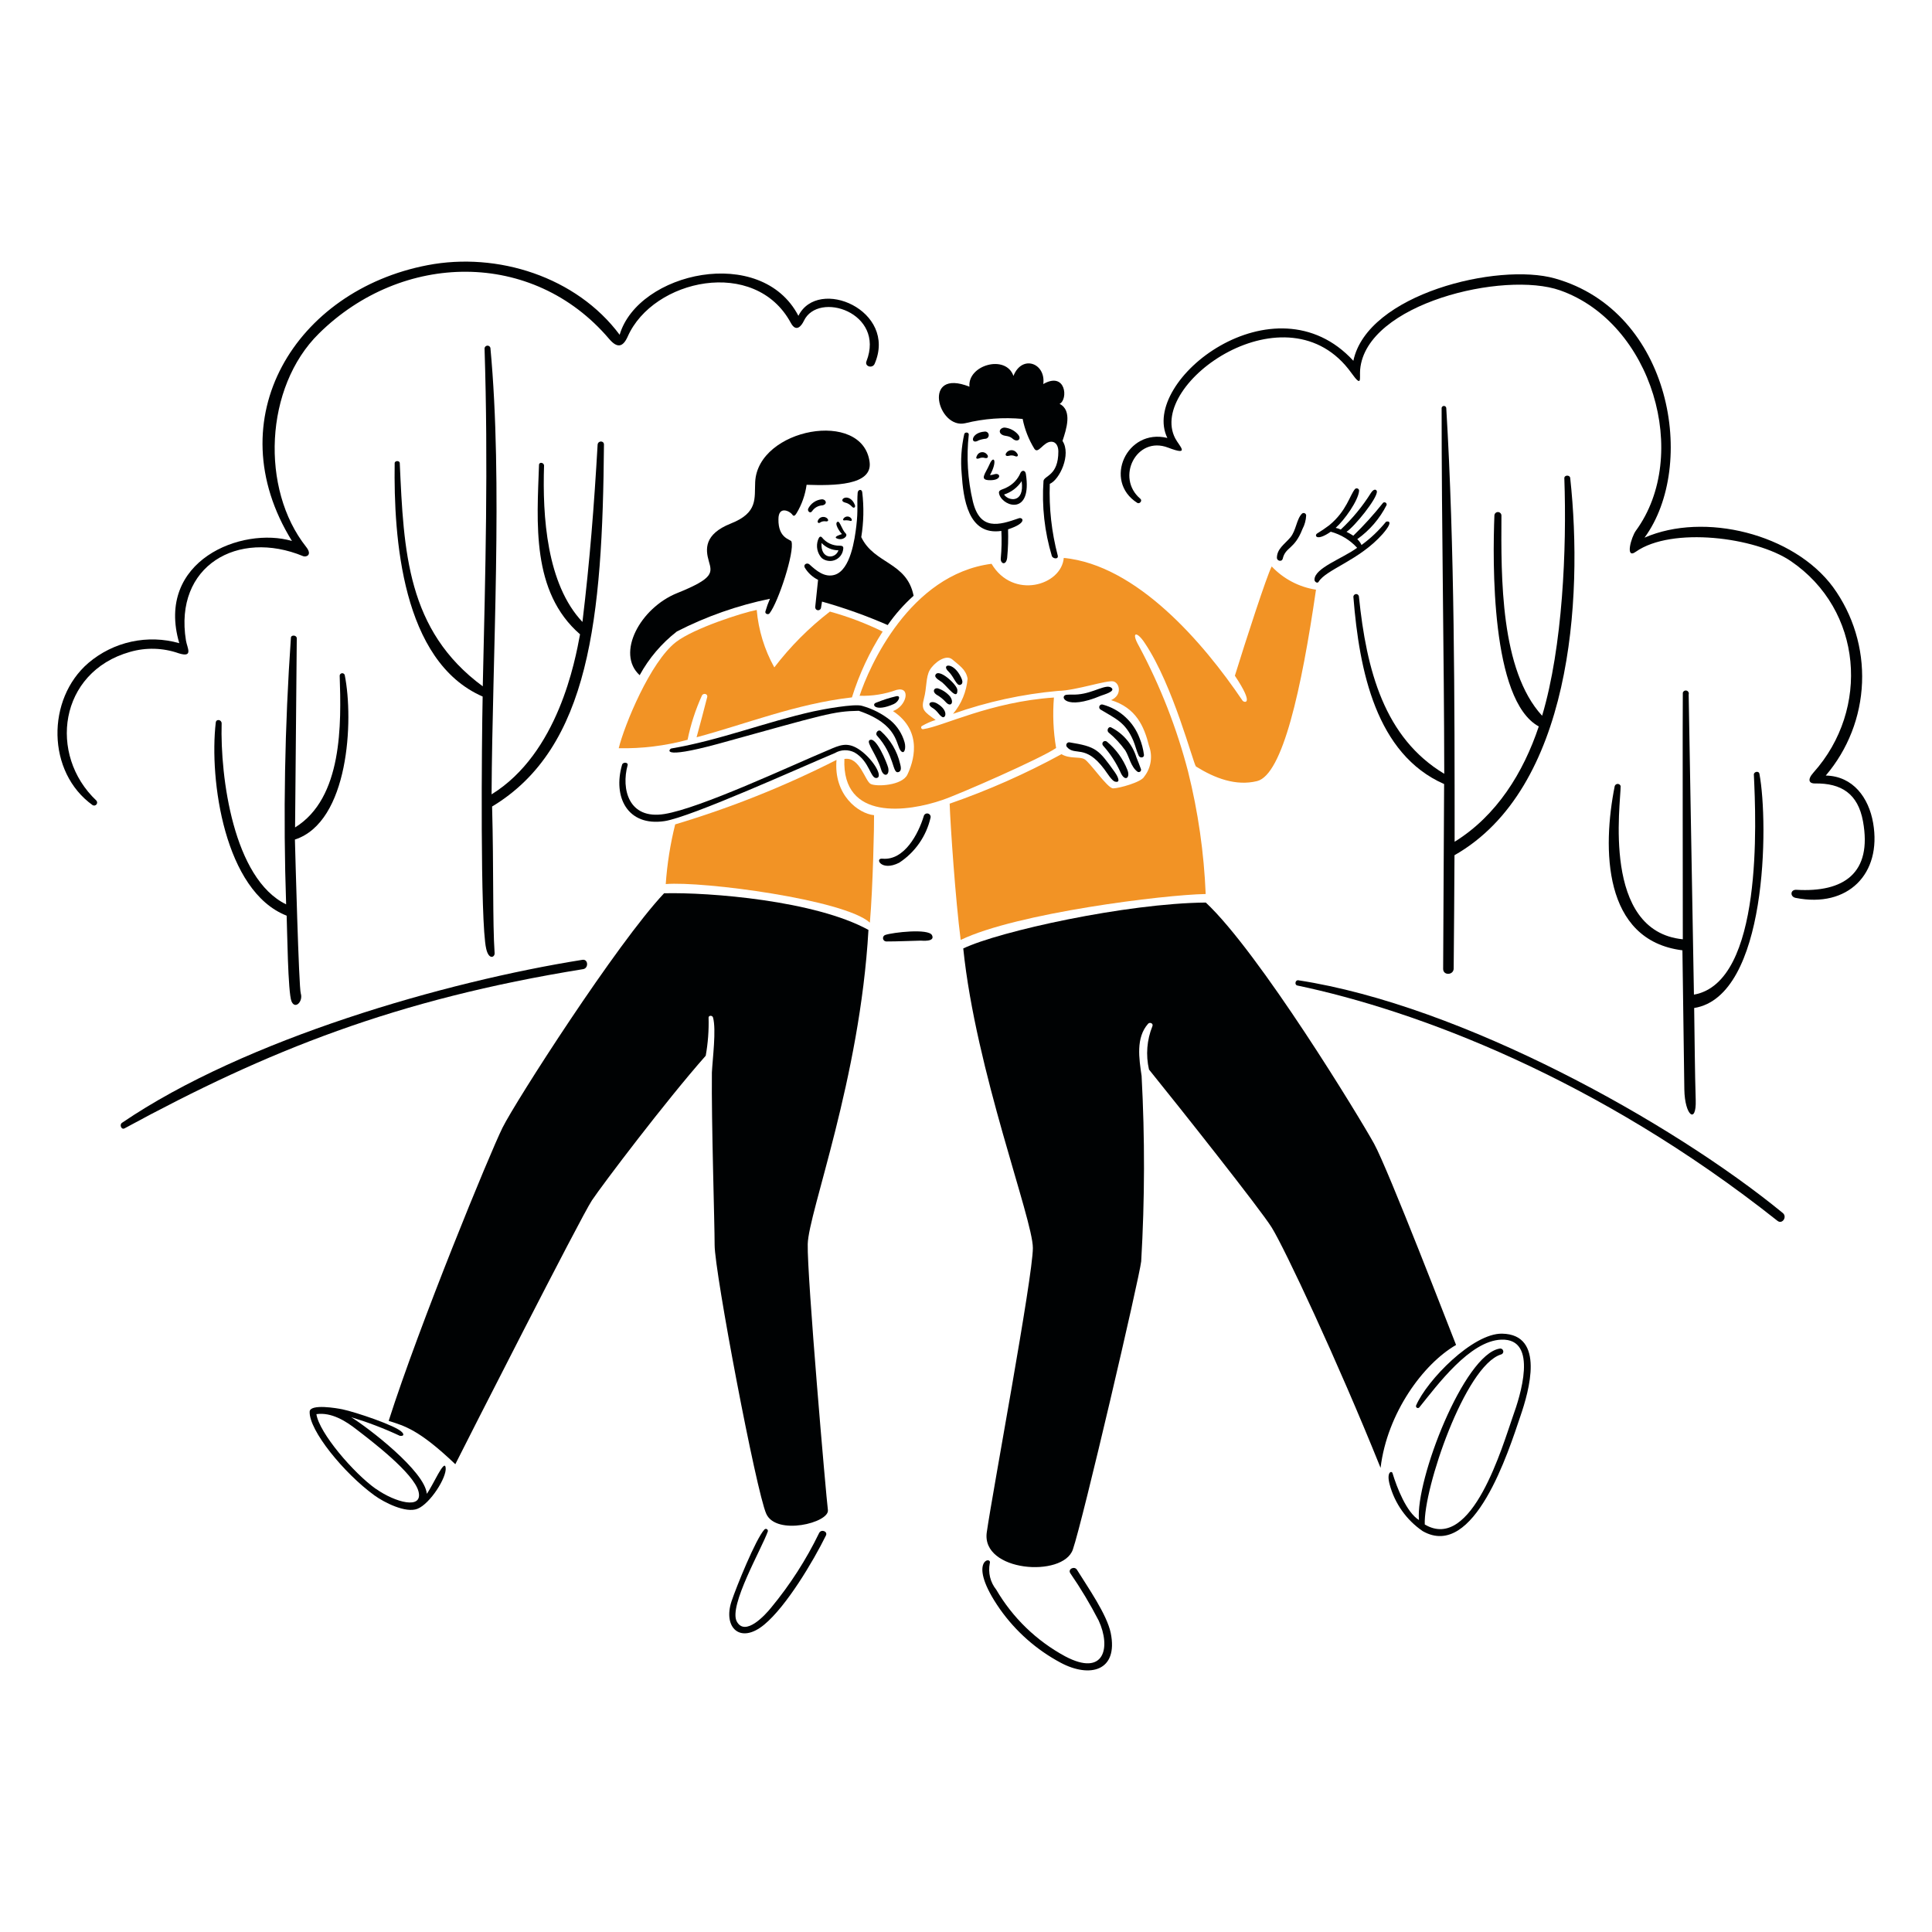 <svg width="100" height="100" viewBox="0 0 100 100" fill="none" xmlns="http://www.w3.org/2000/svg">
<path d="M43.298 39.332C40.62 40.693 37.826 41.81 34.947 42.67C34.695 43.683 34.531 44.717 34.459 45.759C36.386 45.601 43.702 46.563 45.025 47.756C45.183 45.935 45.252 42.555 45.241 42.194C44.433 42.112 43.141 41.153 43.298 39.332Z" fill="#F29325"/>
<path d="M36.334 35.995C36.407 35.861 36.638 35.906 36.607 36.073C36.434 36.771 36.24 37.466 36.055 38.161C38.567 37.49 41.214 36.425 44.096 36.097C44.471 34.895 45.006 33.749 45.686 32.69C44.81 32.261 43.896 31.915 42.956 31.655C41.875 32.489 40.908 33.46 40.078 34.544C39.568 33.628 39.258 32.614 39.168 31.57C38.426 31.71 35.925 32.517 34.999 33.224C33.662 34.244 32.313 37.548 32.025 38.728C33.228 38.752 34.428 38.605 35.589 38.291C35.75 37.5 36 36.729 36.334 35.995Z" fill="#F29325"/>
<path d="M65.823 29.318C65.565 29.81 64.472 33.179 63.917 34.975C64.973 36.556 64.375 36.361 64.313 36.264C62.284 33.26 58.833 29.243 55.061 28.878C54.937 30.314 52.427 31.045 51.322 29.182C47.074 29.734 44.972 34.544 44.492 36.013C45.143 36.035 45.793 35.932 46.407 35.709C47.168 35.518 46.925 36.556 46.221 36.805C47.845 37.888 47.241 39.518 46.968 40.091C46.695 40.664 45.372 40.726 45.071 40.58C44.771 40.434 44.507 39.148 43.706 39.284C43.572 42.522 47.02 42.015 48.773 41.408C49.587 41.138 53.907 39.248 54.664 38.716C54.517 37.854 54.48 36.976 54.551 36.104C51.262 36.326 48.804 37.597 47.803 37.737C47.78 37.746 47.755 37.746 47.733 37.736C47.711 37.726 47.693 37.708 47.684 37.686C47.675 37.663 47.676 37.638 47.685 37.616C47.695 37.594 47.713 37.576 47.736 37.568C47.955 37.442 48.188 37.34 48.429 37.264C47.822 36.833 47.667 36.733 47.822 36.163C47.976 35.593 47.916 35.043 48.125 34.682C48.335 34.32 48.954 33.835 49.297 34.137C49.639 34.439 49.997 34.641 50.083 35.127C50.026 35.797 49.763 36.434 49.33 36.948C51.088 36.325 52.917 35.926 54.775 35.76C55.685 35.744 57.309 35.183 57.634 35.271C57.959 35.359 58.092 35.981 57.51 36.239C58.802 36.642 59.215 37.58 59.473 38.606C59.571 38.871 59.6 39.156 59.556 39.435C59.513 39.714 59.399 39.977 59.225 40.199C59.083 40.487 57.911 40.806 57.614 40.806C57.316 40.806 56.4 39.428 56.121 39.289C55.842 39.149 55.379 39.289 54.94 39.037C53.086 40.049 51.15 40.905 49.154 41.598C49.194 42.751 49.457 46.584 49.725 48.65C52.628 47.254 60.26 46.31 62.406 46.274C62.318 44.136 62.013 42.013 61.495 39.938C60.909 37.685 60.058 35.509 58.961 33.456C58.516 32.688 58.84 32.643 59.265 33.301C60.721 35.474 61.759 39.509 61.902 39.673C62.876 40.281 63.971 40.699 65.067 40.429C66.386 40.099 67.364 35.698 68.116 30.522C67.239 30.387 66.432 29.964 65.823 29.318Z" fill="#F29325"/>
<path d="M49.962 21.905C50.933 21.666 51.937 21.591 52.932 21.684C53.041 22.231 53.247 22.754 53.539 23.229C53.737 23.532 54.003 22.861 54.412 22.864C54.689 22.864 54.78 23.137 54.78 23.368C54.78 24.618 54.073 24.606 54.012 24.885C53.918 26.201 54.065 27.524 54.446 28.787C54.504 28.924 54.793 28.963 54.75 28.76C54.431 27.548 54.292 26.296 54.337 25.043C54.84 24.837 55.46 23.526 54.995 22.822C55.189 22.236 55.521 21.244 54.844 20.904C55.302 20.673 55.168 19.208 54 19.878C54.142 18.795 52.899 18.337 52.456 19.457C52.059 18.328 50.077 18.892 50.178 20.015C47.699 19.029 48.537 22.24 49.962 21.905Z" fill="#000203"/>
<path d="M52.738 26.824C51.693 27.191 50.726 27.476 50.356 25.956C50.087 24.822 50.016 23.65 50.144 22.491C50.144 22.364 49.943 22.352 49.91 22.467C49.759 23.14 49.714 23.832 49.776 24.518C49.861 25.79 50.098 27.736 51.831 27.48C51.854 27.955 51.844 28.432 51.8 28.906C51.779 29.185 52.077 29.292 52.131 28.873C52.178 28.383 52.193 27.89 52.177 27.398C53.217 27.058 52.926 26.758 52.738 26.824Z" fill="#000203"/>
<path d="M44.579 27.801C44.705 27.03 44.722 26.244 44.628 25.468C44.595 25.292 44.404 25.341 44.392 25.507C44.349 26.087 44.422 26.398 44.325 27.21C44.243 27.917 44.021 29.492 43.211 29.75C42.686 29.913 42.249 29.537 41.894 29.212C41.776 29.106 41.567 29.212 41.655 29.379C41.819 29.652 42.058 29.873 42.343 30.013C42.294 30.484 42.244 30.954 42.195 31.425C42.194 31.445 42.197 31.465 42.203 31.483C42.21 31.502 42.22 31.52 42.233 31.535C42.246 31.549 42.262 31.562 42.28 31.57C42.298 31.579 42.318 31.584 42.338 31.585C42.358 31.586 42.378 31.584 42.396 31.577C42.415 31.571 42.433 31.56 42.448 31.547C42.462 31.534 42.475 31.518 42.483 31.5C42.492 31.482 42.497 31.462 42.498 31.442C42.517 31.34 42.535 31.236 42.548 31.139C43.707 31.465 44.843 31.87 45.947 32.353C46.334 31.797 46.784 31.288 47.288 30.836C46.937 29.076 45.244 29.2 44.579 27.801Z" fill="#000203"/>
<path d="M35.048 30.699C33.138 31.468 31.871 33.818 33.109 34.948C33.589 34.069 34.245 33.298 35.036 32.684C36.558 31.905 38.178 31.336 39.853 30.992C39.759 31.207 39.68 31.428 39.616 31.653C39.586 31.775 39.762 31.835 39.831 31.747C40.289 31.162 41.136 28.562 40.966 28.03C40.927 27.909 40.273 27.885 40.292 26.871C40.292 26.173 40.872 26.438 41.018 26.647C41.088 26.746 41.158 26.683 41.233 26.559C41.503 26.11 41.678 25.612 41.749 25.093C43.142 25.139 45.169 25.139 45.011 23.916C44.653 21.164 39.228 22.168 39.088 24.945C39.045 25.797 39.246 26.535 37.838 27.093C36.429 27.651 36.514 28.437 36.688 29.044C36.861 29.651 36.962 29.929 35.048 30.699Z" fill="#000203"/>
<path d="M58.87 39.939C58.89 39.954 58.914 39.963 58.939 39.963C58.964 39.964 58.989 39.957 59.009 39.943C59.03 39.928 59.045 39.908 59.054 39.885C59.062 39.861 59.063 39.835 59.056 39.812C58.986 39.605 58.901 39.405 58.822 39.205C58.72 38.874 58.554 38.567 58.332 38.302C58.11 38.036 57.837 37.818 57.529 37.66C57.381 37.566 57.262 37.797 57.374 37.908C57.706 38.182 57.999 38.498 58.249 38.848C58.458 39.193 58.53 39.681 58.87 39.939Z" fill="#000203"/>
<path d="M56.987 36.009C57.093 35.964 57.791 35.785 57.512 35.59C57.233 35.396 56.602 35.87 55.804 35.942C55.603 35.964 55.397 35.942 55.197 35.961C54.82 36.019 55.126 36.794 56.987 36.009Z" fill="#000203"/>
<path d="M58.352 39.845C58.127 39.278 57.763 38.777 57.293 38.388C57.265 38.364 57.229 38.352 57.192 38.355C57.155 38.357 57.121 38.373 57.096 38.4C57.071 38.427 57.057 38.463 57.058 38.499C57.058 38.536 57.073 38.571 57.099 38.598C57.462 39.004 57.762 39.462 57.99 39.957C58.217 40.5 58.524 40.267 58.352 39.845Z" fill="#000203"/>
<path d="M59.211 39.065C59.173 38.767 59.095 38.475 58.981 38.197C58.824 37.78 58.57 37.407 58.241 37.107C57.912 36.806 57.517 36.589 57.087 36.471C57.054 36.458 57.017 36.459 56.984 36.472C56.952 36.485 56.925 36.51 56.909 36.541C56.894 36.573 56.89 36.61 56.9 36.644C56.91 36.678 56.932 36.707 56.962 36.726C57.754 37.205 58.252 37.384 58.656 38.328C58.765 38.583 58.823 38.865 58.941 39.117C59.002 39.247 59.23 39.232 59.211 39.065Z" fill="#000203"/>
<path d="M55.346 38.422C55.318 38.42 55.29 38.427 55.266 38.441C55.241 38.454 55.221 38.475 55.207 38.5C55.194 38.524 55.188 38.553 55.19 38.581C55.192 38.609 55.202 38.636 55.219 38.658C55.634 39.156 56.169 38.489 57.161 39.818C57.298 39.999 57.553 40.425 57.719 40.458C58.081 40.546 57.769 40.057 57.701 39.966C56.859 38.789 56.747 38.649 55.346 38.422Z" fill="#000203"/>
<path d="M68.038 30.01C68.038 30.116 68.19 30.217 68.251 30.113C68.641 29.47 70.358 29.007 71.567 27.638C72.219 26.886 71.77 26.983 71.737 27.01C71.368 27.462 70.943 27.866 70.472 28.209C70.419 28.095 70.344 27.992 70.253 27.906C70.894 27.449 71.415 26.843 71.77 26.141C71.776 26.118 71.774 26.094 71.766 26.072C71.757 26.05 71.743 26.032 71.723 26.018C71.704 26.005 71.681 25.998 71.657 25.999C71.634 25.999 71.611 26.006 71.592 26.02C71.115 26.623 70.599 27.193 70.047 27.728C69.934 27.654 69.816 27.587 69.695 27.527C70.105 27.261 71.291 25.801 71.267 25.44C71.267 25.373 71.146 25.237 70.964 25.507C70.526 26.206 70 26.846 69.398 27.409C69.314 27.37 69.225 27.34 69.134 27.322C69.579 26.93 70.311 25.907 70.347 25.398C70.347 25.374 70.339 25.35 70.326 25.331C70.312 25.311 70.293 25.295 70.271 25.286C70.249 25.277 70.225 25.274 70.201 25.278C70.177 25.282 70.156 25.293 70.138 25.309C69.871 25.613 69.707 26.444 68.801 27.188C68.598 27.341 68.388 27.484 68.17 27.616C68.024 27.715 68.133 28.04 68.88 27.522C69.404 27.664 69.878 27.953 70.245 28.353C69.486 28.913 68.028 29.403 68.038 30.01Z" fill="#000203"/>
<path d="M66.393 28.924C66.536 28.299 67 28.454 67.416 27.38C67.531 27.163 67.596 26.924 67.607 26.679C67.606 26.654 67.598 26.63 67.584 26.61C67.57 26.59 67.551 26.574 67.529 26.564C67.506 26.555 67.481 26.551 67.457 26.555C67.433 26.558 67.41 26.569 67.392 26.585C67.109 26.855 67.088 27.468 66.785 27.822C66.481 28.177 66.092 28.408 66.092 28.884C66.108 29.039 66.345 29.091 66.393 28.924Z" fill="#000203"/>
<path d="M44.997 38.321C44.843 38.449 45.383 39.083 45.604 39.821C45.726 40.245 46.059 40.167 45.974 39.742C45.92 39.52 45.331 38.046 44.997 38.321Z" fill="#000203"/>
<path d="M46.263 36.441C46.496 36.337 46.669 35.997 46.402 36.034C46.045 36.118 45.695 36.229 45.355 36.368C45.079 36.452 45.294 36.872 46.263 36.441Z" fill="#000203"/>
<path d="M46.505 39.963C46.69 39.905 46.621 39.66 46.587 39.526C46.436 38.877 46.089 38.289 45.592 37.843C45.462 37.728 45.289 37.942 45.386 38.068C46.332 39.11 46.174 40.068 46.505 39.963Z" fill="#000203"/>
<path d="M46.821 38.422C46.697 37.984 46.447 37.592 46.102 37.296C45.666 36.944 45.163 36.686 44.624 36.536C44.228 36.408 42.561 36.721 42.105 36.821C39.63 37.371 37.25 38.317 34.744 38.742C34.683 38.742 34.051 39.349 37.169 38.502C42.737 36.963 43.118 36.816 44.449 36.791C46.538 37.5 46.36 38.582 46.63 38.87C46.815 39.071 46.904 38.724 46.821 38.422Z" fill="#000203"/>
<path d="M48.416 34.938C48.353 35.093 48.677 35.242 48.774 35.327C49.053 35.563 49.566 36.288 49.554 35.718C49.55 35.442 48.576 34.553 48.416 34.938Z" fill="#000203"/>
<path d="M48.541 35.627C48.343 35.593 48.238 35.791 48.466 35.952C48.652 36.055 48.819 36.189 48.961 36.348C49.208 36.621 49.406 36.369 49.17 36.044C49.002 35.851 48.785 35.706 48.541 35.627Z" fill="#000203"/>
<path d="M48.509 36.416C48.181 36.223 47.929 36.438 48.266 36.641C48.533 36.804 48.569 36.975 48.755 37.102C48.94 37.229 49.127 36.783 48.509 36.416Z" fill="#000203"/>
<path d="M44.407 38.753C43.833 38.398 43.451 38.574 42.89 38.816C40.863 39.666 36.259 41.83 34.393 42.133C32.527 42.436 32.151 40.828 32.484 39.611C32.53 39.451 32.245 39.429 32.199 39.581C31.713 41.247 32.475 42.788 34.396 42.501C35.759 42.295 41.421 39.729 43.214 38.978C43.368 38.887 43.543 38.836 43.722 38.832C43.901 38.827 44.078 38.868 44.237 38.951C45.035 39.418 45.053 40.352 45.393 40.265C45.732 40.177 45.113 39.19 44.407 38.753Z" fill="#000203"/>
<path d="M46.542 44.654C47.364 44.116 47.945 43.281 48.165 42.324C48.176 42.277 48.167 42.228 48.142 42.188C48.116 42.147 48.075 42.119 48.029 42.108C47.982 42.098 47.933 42.106 47.893 42.132C47.852 42.158 47.824 42.198 47.813 42.245C47.537 43.155 46.809 44.554 45.671 44.445C45.258 44.403 45.61 45.128 46.542 44.654Z" fill="#000203"/>
<path d="M49.097 34.762C49.38 35.029 49.507 35.518 49.704 35.448C49.901 35.378 49.782 35.145 49.728 35.032C49.336 34.234 48.684 34.374 49.097 34.762Z" fill="#000203"/>
<path d="M43.775 27.613C43.577 27.423 43.472 26.961 43.359 27.006C43.161 27.076 43.453 27.522 43.581 27.643C43.541 27.662 43.11 27.777 43.311 27.868C43.635 28.008 43.905 27.738 43.775 27.613Z" fill="#000203"/>
<path d="M42.333 26.946C42.293 27.038 42.363 27.1 42.436 27.055C42.479 27.023 42.528 27.001 42.581 26.989C42.633 26.977 42.687 26.976 42.739 26.985C42.91 27.009 42.894 26.87 42.764 26.794C42.726 26.773 42.684 26.759 42.641 26.756C42.598 26.752 42.554 26.757 42.514 26.772C42.473 26.786 42.436 26.809 42.404 26.839C42.373 26.869 42.349 26.905 42.333 26.946Z" fill="#000203"/>
<path d="M42.537 25.844C42.387 25.858 42.243 25.91 42.12 25.996C41.996 26.081 41.896 26.197 41.83 26.332C41.784 26.454 41.933 26.603 42.033 26.46C42.093 26.371 42.172 26.297 42.265 26.244C42.359 26.192 42.463 26.162 42.57 26.157C42.843 26.102 42.764 25.838 42.537 25.844Z" fill="#000203"/>
<path d="M43.635 28.481C43.658 28.345 43.684 28.244 43.453 28.244C43.278 28.247 43.105 28.21 42.947 28.135C42.789 28.061 42.651 27.951 42.542 27.814C42.467 27.741 42.4 27.771 42.339 27.947C42.284 28.106 42.272 28.276 42.306 28.441C42.34 28.605 42.417 28.758 42.53 28.882C42.622 28.957 42.731 29.007 42.848 29.026C42.965 29.046 43.085 29.036 43.196 28.995C43.308 28.955 43.407 28.886 43.484 28.796C43.56 28.706 43.613 28.597 43.635 28.481ZM42.524 28.105C42.637 28.224 42.772 28.319 42.922 28.384C43.073 28.449 43.234 28.483 43.398 28.484C43.243 28.957 42.456 28.962 42.524 28.105Z" fill="#000203"/>
<path d="M44.01 26.961C44.091 26.984 44.109 26.911 44.071 26.852C44.054 26.825 44.032 26.801 44.007 26.782C43.981 26.763 43.952 26.749 43.921 26.741C43.89 26.734 43.858 26.732 43.827 26.737C43.795 26.742 43.765 26.753 43.737 26.769C43.631 26.833 43.589 26.957 43.721 26.934C43.819 26.924 43.917 26.933 44.01 26.961Z" fill="#000203"/>
<path d="M44.242 26.123C44.121 25.82 43.89 25.723 43.735 25.762C43.58 25.802 43.526 25.956 43.735 26.01C43.871 26.041 43.995 26.113 44.09 26.216C44.199 26.348 44.302 26.245 44.242 26.123Z" fill="#000203"/>
<path d="M53.099 24.53C53.069 24.332 52.899 24.318 52.82 24.476C52.681 24.808 52.425 25.078 52.101 25.234C51.864 25.365 51.63 25.338 51.728 25.608C51.961 26.254 53.427 26.663 53.099 24.53ZM51.97 25.597C52.345 25.477 52.666 25.233 52.881 24.904C53.041 26.075 52.183 25.935 51.97 25.597Z" fill="#000203"/>
<path d="M52.074 23.459C51.995 23.6 52.138 23.62 52.229 23.59C52.329 23.561 52.437 23.567 52.533 23.608C52.663 23.669 52.748 23.583 52.624 23.438C52.592 23.393 52.55 23.358 52.501 23.334C52.452 23.309 52.398 23.298 52.343 23.3C52.288 23.302 52.235 23.318 52.188 23.346C52.141 23.373 52.102 23.412 52.074 23.459Z" fill="#000203"/>
<path d="M52.683 22.478C52.508 22.282 52.266 22.159 52.004 22.131C51.749 22.131 51.633 22.395 51.905 22.52C52.032 22.58 52.23 22.544 52.412 22.705C52.644 22.916 52.916 22.738 52.683 22.478Z" fill="#000203"/>
<path d="M51.221 24.026C51.006 24.526 50.651 24.861 51.255 24.855C51.74 24.855 51.783 24.612 51.658 24.552C51.534 24.491 51.437 24.585 51.242 24.591C51.646 23.857 51.436 23.527 51.221 24.026Z" fill="#000203"/>
<path d="M51.089 23.526C51.057 23.483 51.014 23.448 50.965 23.427C50.916 23.406 50.861 23.398 50.808 23.405C50.755 23.411 50.704 23.432 50.661 23.464C50.618 23.497 50.585 23.54 50.564 23.59C50.503 23.702 50.519 23.778 50.677 23.726C50.772 23.681 50.88 23.674 50.98 23.705C51.157 23.747 51.163 23.602 51.089 23.526Z" fill="#000203"/>
<path d="M50.964 22.339C50.221 22.394 50.214 23.061 50.66 22.791C50.78 22.746 50.906 22.718 51.033 22.707C51.08 22.696 51.121 22.667 51.147 22.626C51.173 22.586 51.183 22.537 51.174 22.49C51.165 22.442 51.138 22.4 51.099 22.372C51.06 22.344 51.011 22.332 50.964 22.339Z" fill="#000203"/>
<path d="M22.091 77.32C22 76.155 19.056 73.894 18.176 73.354C19.037 73.614 19.878 73.935 20.692 74.316C20.862 74.346 20.944 74.27 20.81 74.131C20.507 73.791 18.385 73.084 17.73 72.948C17.475 72.893 16.047 72.644 16.028 73.066C15.988 74.028 17.791 76.246 19.381 77.402C19.887 77.769 21.004 78.336 21.609 78.095C22.264 77.831 23.126 76.478 23.068 75.971C23.011 75.464 22.413 76.886 22.091 77.32ZM19.454 77.065C18.303 76.249 16.52 74.167 16.377 73.196C17.154 73.087 17.894 73.548 18.474 74.004C19.187 74.553 21.423 76.246 21.663 77.202C21.902 78.158 20.446 77.763 19.463 77.065H19.454Z" fill="#000203"/>
<path d="M77.748 69.03C76.231 69.003 73.861 71.439 73.297 72.747C73.289 72.769 73.289 72.792 73.296 72.813C73.304 72.835 73.318 72.853 73.337 72.865C73.356 72.877 73.379 72.882 73.401 72.879C73.424 72.877 73.445 72.866 73.461 72.85C74.395 71.694 76.076 69.397 77.709 69.34C79.663 69.27 78.662 72.331 78.316 73.284C77.781 74.802 76.192 80.363 73.746 78.907C73.67 77.071 75.83 70.687 77.691 70.107C77.731 70.098 77.766 70.072 77.787 70.037C77.809 70.002 77.816 69.959 77.806 69.919C77.796 69.879 77.771 69.844 77.736 69.823C77.7 69.801 77.658 69.794 77.618 69.804C75.776 70.107 73.257 76.607 73.445 78.676C72.799 78.28 72.298 76.986 72.077 76.251C72.034 76.111 71.755 76.178 71.926 76.827C72.188 77.815 72.796 78.676 73.64 79.252C76.307 80.77 78.095 75.075 78.698 73.293C79.138 72.007 79.991 69.07 77.748 69.03Z" fill="#000203"/>
<path d="M55.745 81.253C55.614 81.04 55.259 81.213 55.398 81.429C55.939 82.214 56.429 83.033 56.867 83.88C57.508 85.266 57.171 86.812 55.129 85.729C53.648 84.928 52.415 83.735 51.565 82.281C51.413 82.092 51.304 81.872 51.246 81.636C51.189 81.4 51.184 81.154 51.231 80.916C51.361 80.515 49.994 80.758 51.753 83.282C52.571 84.442 53.648 85.394 54.9 86.062C56.392 86.86 57.894 86.511 57.491 84.521C57.29 83.556 56.301 82.152 55.745 81.253Z" fill="#000203"/>
<path d="M42.397 79.35C41.727 80.732 40.893 82.028 39.914 83.211C39.611 83.59 38.57 84.728 38.136 83.927C37.703 83.125 39.429 80.155 39.742 79.266C39.748 79.243 39.746 79.219 39.737 79.197C39.728 79.175 39.711 79.157 39.69 79.146C39.669 79.135 39.645 79.132 39.622 79.136C39.599 79.141 39.578 79.154 39.562 79.172C39.111 79.667 38.112 82.142 37.866 82.877C37.411 84.237 38.309 85.123 39.556 84.091C40.7 83.148 42.09 80.817 42.749 79.479C42.858 79.262 42.503 79.131 42.397 79.35Z" fill="#000203"/>
<path d="M67.201 50.739C67.042 50.714 66.994 50.975 67.146 51.009C73.269 52.292 82.651 55.776 92.004 63.192C92.251 63.386 92.519 62.983 92.277 62.785C86.584 58.112 75.672 52.038 67.201 50.739Z" fill="#000203"/>
<path d="M45.83 48.39C45.789 48.401 45.755 48.426 45.732 48.461C45.709 48.496 45.699 48.538 45.705 48.58C45.71 48.621 45.73 48.659 45.762 48.687C45.793 48.714 45.833 48.73 45.875 48.73C46.482 48.73 47.063 48.7 47.657 48.687C47.709 48.687 48.422 48.766 48.24 48.405C48.058 48.044 46.206 48.263 45.83 48.39Z" fill="#000203"/>
<path d="M30.145 49.68C23.076 50.805 12.684 53.779 6.312 58.118C6.17 58.218 6.282 58.492 6.446 58.404C13.853 54.38 20.48 51.728 30.187 50.162C30.472 50.113 30.451 49.631 30.145 49.68Z" fill="#000203"/>
<path d="M17.843 34.938C17.834 34.909 17.814 34.883 17.788 34.867C17.762 34.85 17.731 34.843 17.7 34.846C17.669 34.85 17.64 34.864 17.619 34.886C17.597 34.909 17.584 34.938 17.582 34.969C17.667 37.472 17.74 41.305 15.273 42.828C15.303 39.563 15.332 36.3 15.361 33.039C15.361 32.866 15.057 32.845 15.057 33.017C14.737 37.607 14.654 42.211 14.81 46.809C12.079 45.48 11.394 40.225 11.472 37.442C11.472 37.247 11.19 37.194 11.168 37.399C10.822 40.364 11.621 46.139 14.837 47.395C14.865 48.059 14.901 51.391 15.089 51.831C15.277 52.271 15.696 51.831 15.569 51.424C15.466 51.121 15.283 44.105 15.265 43.455C18.061 42.546 18.313 37.275 17.843 34.938Z" fill="#000203"/>
<path d="M31.261 23.01C31.261 22.798 30.957 22.801 30.933 23.01C30.748 26.214 30.532 28.991 30.147 32.192C28.293 30.229 28.075 26.718 28.16 24.102C28.16 23.939 27.905 23.893 27.899 24.063C27.796 27.033 27.486 30.633 30.023 32.832C29.768 34.207 28.888 38.986 25.444 41.116C25.483 33.87 26.038 24.994 25.383 18.003C25.373 17.968 25.352 17.938 25.322 17.917C25.292 17.897 25.256 17.887 25.22 17.891C25.184 17.894 25.15 17.91 25.125 17.935C25.099 17.961 25.083 17.994 25.08 18.03C25.274 24.063 25.125 29.564 24.988 35.524C21.056 32.629 20.898 28.529 20.692 23.975C20.692 23.826 20.428 23.835 20.428 23.975C20.373 27.82 20.795 34.225 24.982 36.053C24.933 38.347 24.848 47.741 25.164 49.101C25.3 49.708 25.616 49.55 25.601 49.332C25.492 47.732 25.559 44.976 25.471 41.745C30.527 38.704 31.186 31.999 31.261 23.01Z" fill="#000203"/>
<path d="M6.727 33.743C7.556 33.503 8.439 33.528 9.252 33.815C10.025 34.056 9.686 33.533 9.625 33.151C8.997 29.29 12.307 27.385 15.694 28.788C15.833 28.845 16.192 28.742 15.842 28.302C13.482 25.319 13.682 20.046 16.506 17.264C20.81 13.015 27.576 12.894 31.524 17.537C31.943 18.032 32.24 17.982 32.492 17.416C33.803 14.451 39.083 13.286 40.934 16.715C41.213 17.23 41.489 16.857 41.608 16.608C42.35 15.04 45.831 16.178 44.848 18.699C44.742 18.966 45.152 19.091 45.27 18.833C46.468 16.071 42.345 14.302 41.325 16.347C39.401 12.648 33.029 14.087 32.073 17.328C29.834 14.326 25.747 13.028 22.126 13.726C15.324 15.03 11.182 21.647 15.112 28.002C12.523 27.237 8.026 29.015 9.279 33.291C8.472 33.061 7.62 33.035 6.8 33.213C5.979 33.392 5.216 33.77 4.577 34.313C2.399 36.182 2.413 39.969 4.795 41.675C4.827 41.693 4.865 41.7 4.901 41.693C4.938 41.686 4.97 41.666 4.994 41.637C5.017 41.608 5.029 41.572 5.027 41.535C5.026 41.498 5.011 41.462 4.986 41.435C2.488 39.077 3.043 34.787 6.727 33.743Z" fill="#000203"/>
<path d="M96.953 42.597C96.728 41.298 95.921 40.172 94.501 40.142C95.649 38.795 96.31 37.101 96.379 35.332C96.448 33.563 95.92 31.823 94.88 30.391C92.841 27.627 88.204 26.485 85.121 27.829C87.852 24.1 86.536 16.117 80.482 14.412C77.526 13.577 70.772 15.222 70.05 18.675C65.969 14.229 58.971 19.704 60.422 22.668C58.315 22.155 57.084 24.896 58.862 26.027C58.986 26.106 59.141 25.918 59.026 25.818C57.73 24.725 58.822 22.537 60.461 23.169C61.645 23.621 61.038 23.093 60.828 22.686C59.355 19.851 66.645 14.693 69.948 19.305C70.528 20.115 70.361 19.569 70.401 19.129C70.704 15.709 77.853 14.007 80.751 15.029C85.515 16.712 87.527 23.569 84.671 27.471C84.431 27.801 84.101 28.97 84.671 28.557C86.531 27.252 90.859 27.801 92.682 29.036C96.424 31.576 96.794 36.709 93.87 39.981C93.509 40.382 93.667 40.558 93.934 40.552C95.312 40.528 96.167 41.086 96.428 42.509C96.917 45.197 95.436 46.199 92.981 46.056C92.659 46.038 92.641 46.417 92.945 46.475C95.642 47.012 97.41 45.234 96.953 42.597Z" fill="#000203"/>
<path d="M83.577 40.691C82.937 43.893 82.952 48.675 87.082 49.188C87.115 51.589 87.148 53.989 87.181 56.386C87.202 57.754 87.809 58.206 87.77 56.944C87.724 55.487 87.715 53.764 87.69 52.174C91.484 51.567 91.547 42.612 91.068 40.054C91.034 39.875 90.764 39.948 90.78 40.1C90.889 42.439 91.275 50.848 87.678 51.482C87.588 46.301 87.496 41.122 87.405 35.946C87.412 35.926 87.414 35.905 87.412 35.884C87.41 35.863 87.404 35.842 87.394 35.824C87.384 35.805 87.37 35.789 87.354 35.775C87.338 35.762 87.319 35.752 87.298 35.746C87.278 35.741 87.257 35.739 87.236 35.742C87.215 35.744 87.195 35.751 87.176 35.761C87.158 35.772 87.142 35.786 87.129 35.803C87.116 35.819 87.107 35.838 87.102 35.859C87.087 35.908 87.102 48.667 87.102 48.617C82.881 48.199 83.894 41.569 83.884 40.686C83.874 40.653 83.853 40.625 83.825 40.605C83.796 40.585 83.763 40.574 83.728 40.575C83.694 40.576 83.661 40.587 83.634 40.608C83.606 40.629 83.587 40.658 83.577 40.691Z" fill="#000203"/>
<path d="M70.338 30.885C70.337 30.865 70.332 30.846 70.323 30.829C70.314 30.811 70.302 30.796 70.287 30.783C70.273 30.77 70.255 30.761 70.237 30.755C70.218 30.75 70.199 30.747 70.179 30.75C70.16 30.752 70.141 30.758 70.124 30.767C70.107 30.777 70.092 30.79 70.08 30.805C70.069 30.82 70.06 30.838 70.055 30.857C70.05 30.876 70.049 30.896 70.053 30.915C70.356 34.72 71.227 39.033 74.747 40.582C74.731 43.771 74.714 46.96 74.697 50.15C74.697 50.505 75.237 50.481 75.242 50.132C75.266 48.178 75.269 46.221 75.284 44.266C81.323 40.831 81.96 31.06 81.274 24.743C81.255 24.567 80.955 24.582 80.97 24.761C81.098 28.421 80.885 33.467 79.82 37.047C77.651 34.69 77.696 29.865 77.714 26.697C77.717 26.649 77.701 26.601 77.668 26.565C77.636 26.529 77.591 26.507 77.543 26.504C77.495 26.502 77.447 26.518 77.411 26.55C77.375 26.582 77.353 26.627 77.35 26.676C77.259 29.036 77.156 36.249 79.647 37.6C78.852 39.985 77.469 42.221 75.291 43.569C75.291 36.286 75.291 28.323 74.858 21.113C74.853 21.085 74.838 21.059 74.817 21.04C74.794 21.021 74.767 21.011 74.738 21.011C74.709 21.011 74.681 21.021 74.659 21.04C74.637 21.059 74.622 21.085 74.618 21.113C74.618 27.389 74.745 33.736 74.754 40.051C71.658 38.191 70.728 34.713 70.338 30.885Z" fill="#000203"/>
<path d="M44.951 48.132C42.196 46.615 36.727 46.178 34.373 46.236C31.927 48.83 26.669 57.035 26.008 58.373C25.347 59.711 21.723 68.52 20.117 73.545C20.921 73.803 21.668 73.976 23.567 75.788C24.056 74.81 30.064 62.995 30.637 62.133C31.177 61.323 34.467 56.974 36.528 54.644C36.645 53.992 36.695 53.33 36.676 52.669C36.676 52.553 36.874 52.541 36.907 52.669C37.08 53.303 36.883 54.793 36.847 55.515C36.819 58.069 36.989 63.304 36.989 64.442C36.989 65.85 39.144 77.205 39.662 78.355C40.181 79.504 42.94 78.816 42.852 78.157C42.763 77.497 41.769 66.043 41.808 64.396C41.847 62.748 44.512 55.854 44.951 48.132Z" fill="#000203"/>
<path d="M75.366 69.615C75.119 69.008 71.858 60.531 71.118 59.19C70.378 57.849 65.178 49.3 62.412 46.716C58.291 46.752 51.698 48.209 49.858 49.092C50.508 55.434 53.461 63.1 53.461 64.595C53.461 66.089 51.364 77.272 51.075 79.314C50.786 81.356 55.02 81.672 55.53 80.205C56.04 78.739 58.98 66.119 59.068 65.288C59.255 62.092 59.261 58.888 59.089 55.691C58.956 54.78 58.786 53.715 59.423 52.992C59.514 52.886 59.711 52.974 59.648 53.117C59.36 53.829 59.299 54.612 59.472 55.359C60.989 57.234 65.237 62.59 65.823 63.534C66.484 64.596 69.215 70.404 71.458 75.975C71.801 73.132 73.676 70.587 75.366 69.615Z" fill="#000203"/>
</svg>
